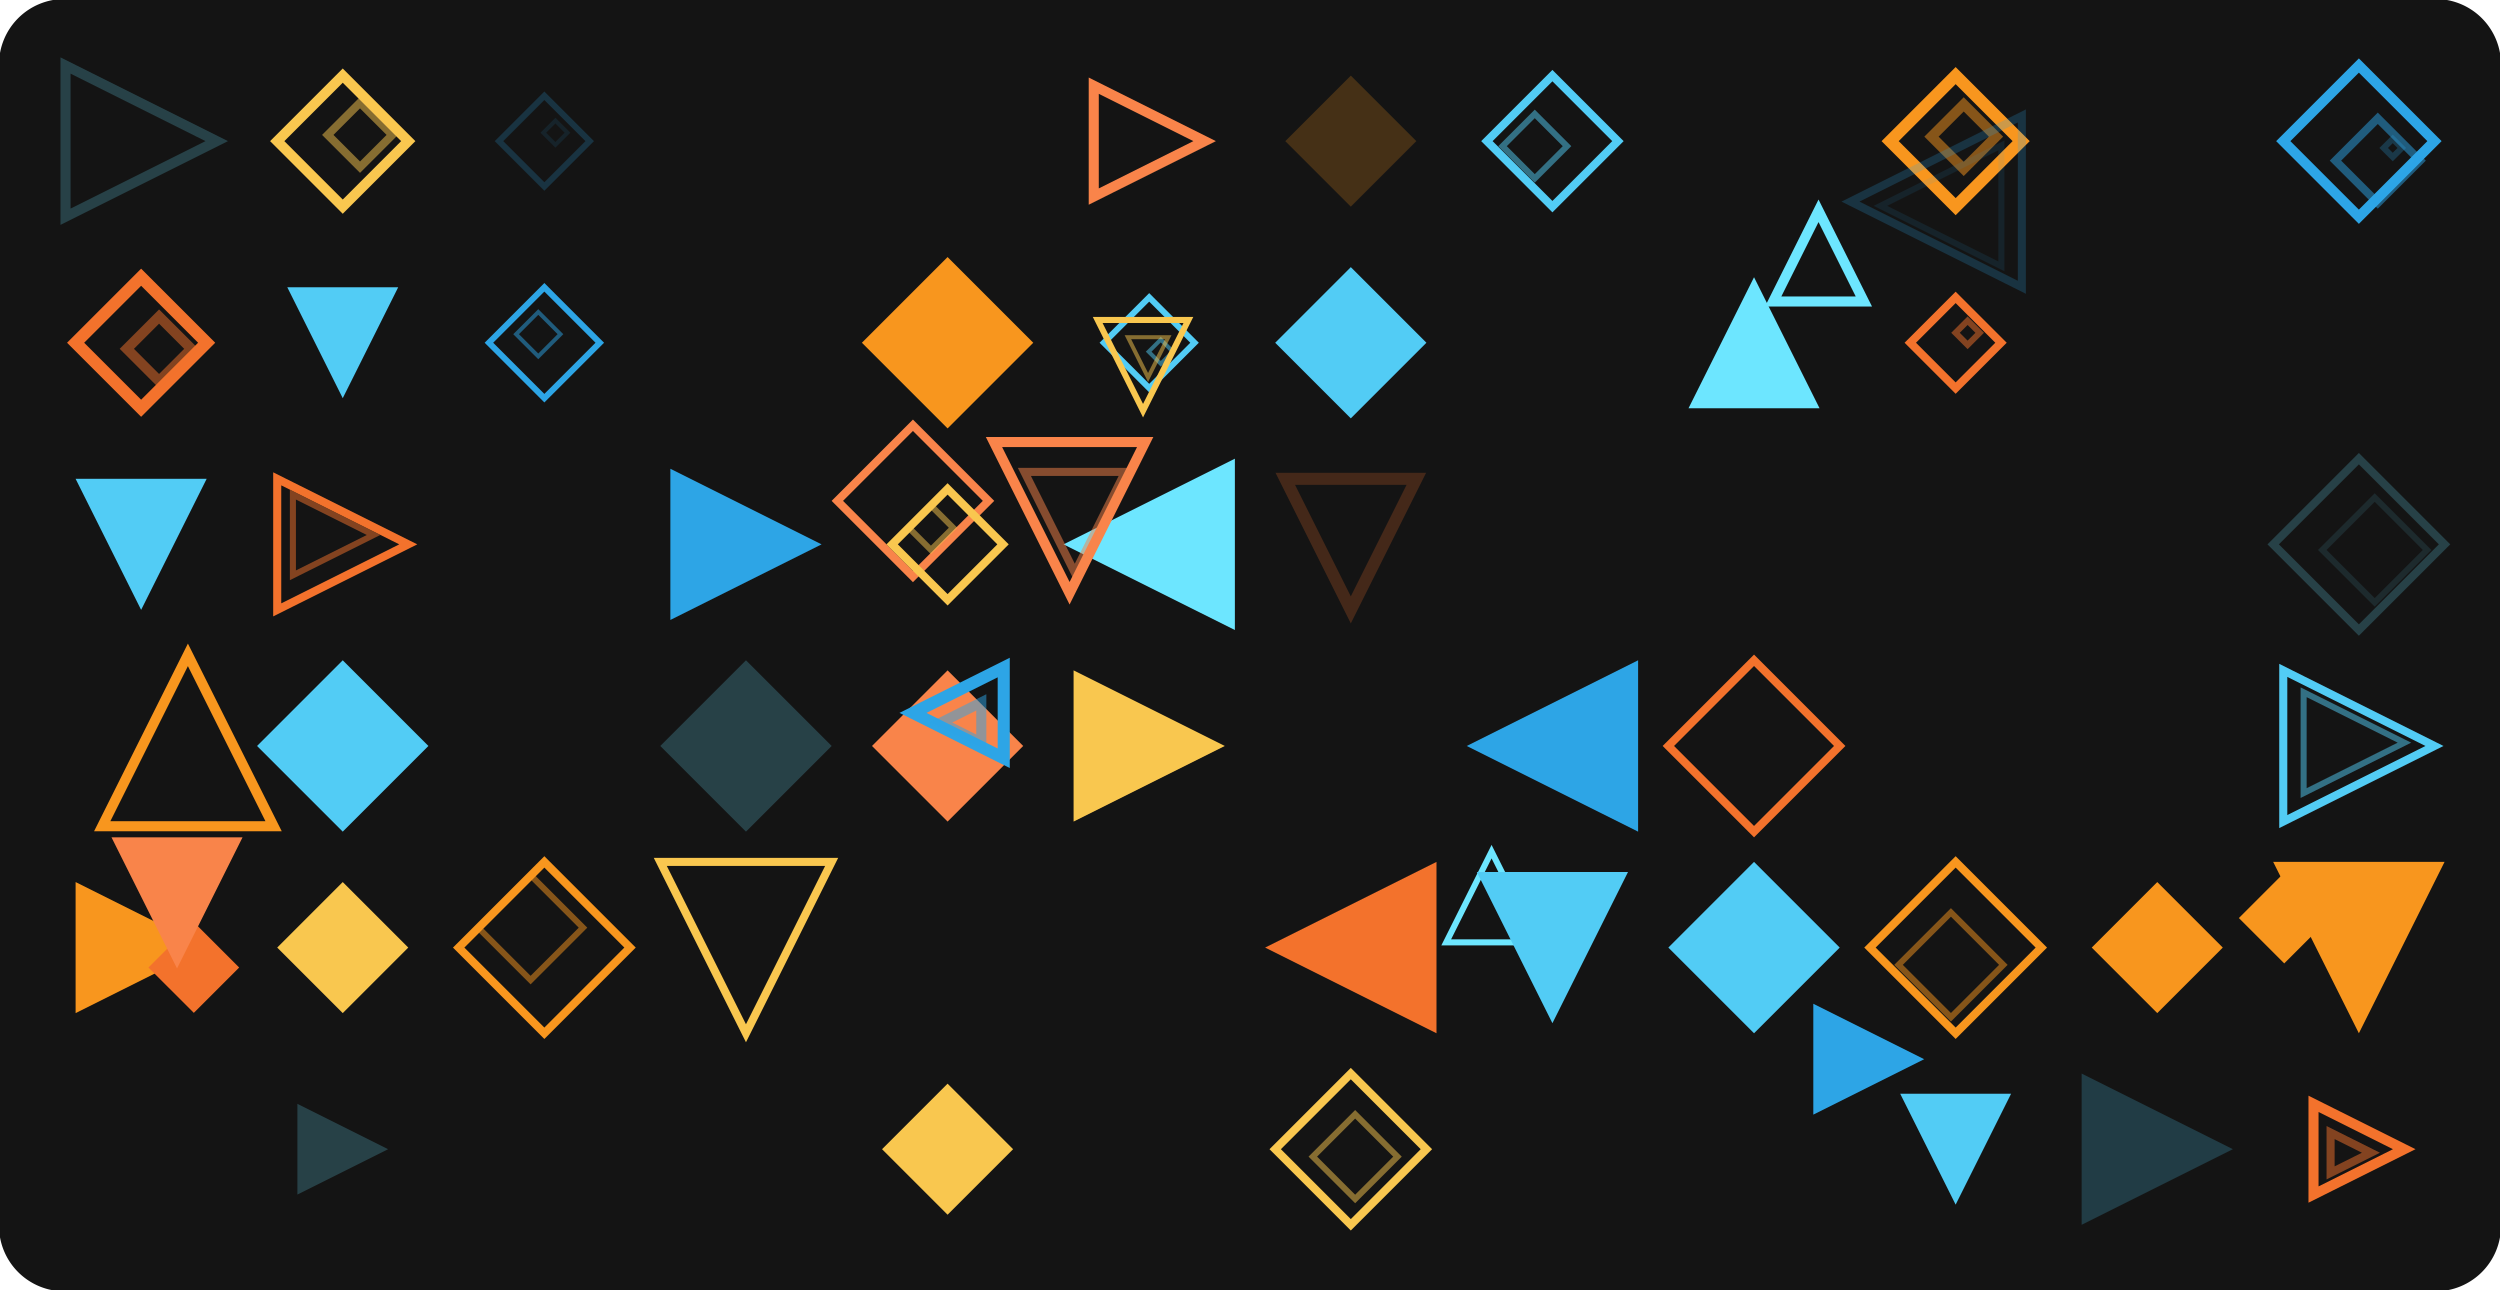 <svg version="1.1" xmlns="http://www.w3.org/2000/svg" xmlns:xlink="http://www.w3.org/1999/xlink" width="1240" height="640" viewBox="0 0 1240 640"><defs/><g><g><path fill="none" stroke="none"/><path fill="rgb(20,20,20)" stroke="rgb(20,20,20)" paint-order="fill stroke markers" d=" M 32 0 L 1208 0 L 1208 0 A 32 32 0 0 1 1240 32 L 1240 608 L 1240 608 A 32 32 0 0 1 1208 640 L 32 640 L 32 640 A 32 32 0 0 1 0 608 L 0 32 L 0 32 A 32 32 0 0 1 32 0 Z" fill-opacity="1" stroke-opacity="1" stroke-linecap="round" stroke-miterlimit="10" stroke-dasharray=""/></g><g><g><path fill="rgb(109,230,255)" stroke="rgb(109,230,255)" paint-order="fill stroke markers" d=" M 32.5 107.5 L 32.5 32.5 L 107.5 70 Z" fill-opacity="0" stroke-opacity="0.216" stroke-linecap="round" stroke-miterlimit="10" stroke-width="5" stroke-dasharray=""/></g><g><path fill="rgb(243,114,44)" stroke="rgb(243,114,44)" paint-order="fill stroke markers" d=" M 102.5 170 L 70 202.5 L 37.5 170 L 70 137.5 L 102.5 170 L 102.5 170 Z" fill-opacity="0" stroke-opacity="1" stroke-linecap="round" stroke-miterlimit="10" stroke-width="6" stroke-dasharray=""/></g><g><path fill="rgb(243,114,44)" stroke="rgb(243,114,44)" paint-order="fill stroke markers" d=" M 94.899 173.012 L 78.899 189.012 L 62.899 173.012 L 78.899 157.012 L 94.899 173.012 L 94.899 173.012 Z" fill-opacity="0" stroke-opacity="0.5" stroke-linecap="round" stroke-miterlimit="10" stroke-width="5" stroke-dasharray=""/></g><g><path fill="rgb(82,204,245)" stroke="rgb(82,204,245)" paint-order="fill stroke markers" d=" M 37.5 237.5 L 102.5 237.5 L 70 302.5 Z" fill-opacity="1" stroke-opacity="0" stroke-linecap="round" stroke-miterlimit="10" stroke-width="0" stroke-dasharray=""/></g><g><path fill="rgb(82,204,245)" stroke="rgb(82,204,245)" paint-order="fill stroke markers" d=" M 75.459 227.776 L 130.459 227.776 L 130.459 282.776 L 75.459 282.776 L 75.459 227.776 Z" fill-opacity="0" stroke-opacity="0" stroke-linecap="round" stroke-miterlimit="10" stroke-width="0" stroke-dasharray=""/></g><g><path fill="rgb(248,150,30)" stroke="rgb(248,150,30)" paint-order="fill stroke markers" d=" M 37.5 502.5 L 37.5 437.5 L 102.5 470 Z" fill-opacity="1" stroke-opacity="0" stroke-linecap="round" stroke-miterlimit="10" stroke-width="0" stroke-dasharray=""/></g><g><path fill="rgb(248,150,30)" stroke="rgb(248,150,30)" paint-order="fill stroke markers" d=" M 47.005 491.86 L 47.005 451.86 L 87.005 471.86 Z" fill-opacity="0" stroke-opacity="0.5" stroke-linecap="round" stroke-miterlimit="10" stroke-width="-1" stroke-dasharray=""/></g><g><path fill="rgb(249,199,79)" stroke="rgb(249,199,79)" paint-order="fill stroke markers" d=" M 20 520 L 75 520 L 75 575 L 20 575 L 20 520 Z" fill-opacity="0" stroke-opacity="0" stroke-linecap="round" stroke-miterlimit="10" stroke-width="0" stroke-dasharray=""/></g><g><path fill="rgb(249,199,79)" stroke="rgb(249,199,79)" paint-order="fill stroke markers" d=" M 30.907 538.231 L 65.907 538.231 L 65.907 573.231 L 30.907 573.231 L 30.907 538.231 Z" fill-opacity="0" stroke-opacity="0" stroke-linecap="round" stroke-miterlimit="10" stroke-width="-1" stroke-dasharray=""/></g><g><path fill="rgb(249,199,79)" stroke="rgb(249,199,79)" paint-order="fill stroke markers" d=" M 202.5 70 L 170 102.5 L 137.5 70 L 170 37.5 L 202.5 70 L 202.5 70 Z" fill-opacity="0" stroke-opacity="1" stroke-linecap="round" stroke-miterlimit="10" stroke-width="5" stroke-dasharray=""/></g><g><path fill="rgb(249,199,79)" stroke="rgb(249,199,79)" paint-order="fill stroke markers" d=" M 194.569 66.92 L 178.569 82.92 L 162.569 66.92 L 178.569 50.92 L 194.569 66.92 L 194.569 66.92 Z" fill-opacity="0" stroke-opacity="0.5" stroke-linecap="round" stroke-miterlimit="10" stroke-width="4" stroke-dasharray=""/></g><g><path fill="rgb(82,204,245)" stroke="rgb(82,204,245)" paint-order="fill stroke markers" d=" M 142.5 142.5 L 197.5 142.5 L 170 197.5 Z" fill-opacity="1" stroke-opacity="0" stroke-linecap="round" stroke-miterlimit="10" stroke-width="0" stroke-dasharray=""/></g><g><path fill="rgb(82,204,245)" stroke="rgb(82,204,245)" paint-order="fill stroke markers" d=" M 150.238 158.818 L 180.238 158.818 L 165.238 188.818 Z" fill-opacity="0" stroke-opacity="0.5" stroke-linecap="round" stroke-miterlimit="10" stroke-width="-1" stroke-dasharray=""/></g><g><path fill="rgb(243,114,44)" stroke="rgb(243,114,44)" paint-order="fill stroke markers" d=" M 137.5 302.5 L 137.5 237.5 L 202.5 270 Z" fill-opacity="0" stroke-opacity="1" stroke-linecap="round" stroke-miterlimit="10" stroke-width="4" stroke-dasharray=""/></g><g><path fill="rgb(243,114,44)" stroke="rgb(243,114,44)" paint-order="fill stroke markers" d=" M 145.278 285.35 L 145.278 245.35 L 185.278 265.35 Z" fill-opacity="0" stroke-opacity="0.5" stroke-linecap="round" stroke-miterlimit="10" stroke-width="3" stroke-dasharray=""/></g><g><path fill="rgb(82,204,245)" stroke="rgb(82,204,245)" paint-order="fill stroke markers" d=" M 212.5 370 L 170 412.5 L 127.5 370 L 170 327.5 L 212.5 370 L 212.5 370 Z" fill-opacity="1" stroke-opacity="0" stroke-linecap="round" stroke-miterlimit="10" stroke-width="0" stroke-dasharray=""/></g><g><path fill="rgb(249,199,79)" stroke="rgb(249,199,79)" paint-order="fill stroke markers" d=" M 202.5 470 L 170 502.5 L 137.5 470 L 170 437.5 L 202.5 470 L 202.5 470 Z" fill-opacity="1" stroke-opacity="0" stroke-linecap="round" stroke-miterlimit="10" stroke-width="0" stroke-dasharray=""/></g><g><path fill="rgb(109,230,255)" stroke="rgb(109,230,255)" paint-order="fill stroke markers" d=" M 147.5 592.5 L 147.5 547.5 L 192.5 570 Z" fill-opacity="0.216" stroke-opacity="0" stroke-linecap="round" stroke-miterlimit="10" stroke-width="0" stroke-dasharray=""/></g><g><path fill="rgb(109,230,255)" stroke="rgb(109,230,255)" paint-order="fill stroke markers" d=" M 164.404 583.254 L 164.404 563.254 L 184.404 573.254 Z" fill-opacity="0" stroke-opacity="0.108" stroke-linecap="round" stroke-miterlimit="10" stroke-width="-1" stroke-dasharray=""/></g><g><path fill="rgb(45,165,230)" stroke="rgb(45,165,230)" paint-order="fill stroke markers" d=" M 292.5 70 L 270 92.5 L 247.5 70 L 270 47.5 L 292.5 70 L 292.5 70 Z" fill-opacity="0" stroke-opacity="0.216" stroke-linecap="round" stroke-miterlimit="10" stroke-width="3" stroke-dasharray=""/></g><g><path fill="rgb(45,165,230)" stroke="rgb(45,165,230)" paint-order="fill stroke markers" d=" M 281.48 65.828 L 275.48 71.828 L 269.48 65.828 L 275.48 59.828 L 281.48 65.828 L 281.48 65.828 Z" fill-opacity="0" stroke-opacity="0.108" stroke-linecap="round" stroke-miterlimit="10" stroke-width="2" stroke-dasharray=""/></g><g><path fill="rgb(45,165,230)" stroke="rgb(45,165,230)" paint-order="fill stroke markers" d=" M 297.5 170 L 270 197.5 L 242.5 170 L 270 142.5 L 297.5 170 L 297.5 170 Z" fill-opacity="0" stroke-opacity="1" stroke-linecap="round" stroke-miterlimit="10" stroke-width="3" stroke-dasharray=""/></g><g><path fill="rgb(45,165,230)" stroke="rgb(45,165,230)" paint-order="fill stroke markers" d=" M 277.984 165.755 L 266.984 176.755 L 255.984 165.755 L 266.984 154.755 L 277.984 165.755 L 277.984 165.755 Z" fill-opacity="0" stroke-opacity="0.5" stroke-linecap="round" stroke-miterlimit="10" stroke-width="2" stroke-dasharray=""/></g><g><path fill="rgb(249,132,74)" stroke="rgb(249,132,74)" paint-order="fill stroke markers" d=" M 490.315 248.43 L 452.815 285.93 L 415.315 248.43 L 452.815 210.93 L 490.315 248.43 L 490.315 248.43 Z" fill-opacity="0" stroke-opacity="1" stroke-linecap="round" stroke-miterlimit="10" stroke-width="4" stroke-dasharray=""/></g><g><path fill="rgb(249,132,74)" stroke="rgb(249,132,74)" paint-order="fill stroke markers" d=" M 220 320 L 295 320 L 295 395 L 220 395 L 220 320 Z" fill-opacity="0" stroke-opacity="0" stroke-linecap="round" stroke-miterlimit="10" stroke-width="5" stroke-dasharray=""/></g><g><path fill="rgb(249,132,74)" stroke="rgb(249,132,74)" paint-order="fill stroke markers" d=" M 231.113 328.882 L 286.113 328.882 L 286.113 383.882 L 231.113 383.882 L 231.113 328.882 Z" fill-opacity="0" stroke-opacity="0" stroke-linecap="round" stroke-miterlimit="10" stroke-width="4" stroke-dasharray=""/></g><g><path fill="rgb(248,150,30)" stroke="rgb(248,150,30)" paint-order="fill stroke markers" d=" M 312.5 470 L 270 512.5 L 227.5 470 L 270 427.5 L 312.5 470 L 312.5 470 Z" fill-opacity="0" stroke-opacity="1" stroke-linecap="round" stroke-miterlimit="10" stroke-width="4" stroke-dasharray=""/></g><g><path fill="rgb(248,150,30)" stroke="rgb(248,150,30)" paint-order="fill stroke markers" d=" M 289.172 460.124 L 263.172 486.124 L 237.172 460.124 L 263.172 434.124 L 289.172 460.124 L 289.172 460.124 Z" fill-opacity="0" stroke-opacity="0.5" stroke-linecap="round" stroke-miterlimit="10" stroke-width="3" stroke-dasharray=""/></g><g><path fill="rgb(248,150,30)" stroke="rgb(248,150,30)" paint-order="fill stroke markers" d=" M 1155.485 455.354 L 1132.985 477.854 L 1110.485 455.354 L 1132.985 432.854 L 1155.485 455.354 L 1155.485 455.354 Z" fill-opacity="1" stroke-opacity="0" stroke-linecap="round" stroke-miterlimit="10" stroke-width="0" stroke-dasharray=""/></g><g><path fill="rgb(82,204,245)" stroke="rgb(82,204,245)" paint-order="fill stroke markers" d=" M 320 20 L 375 20 L 375 75 L 320 75 L 320 20 Z" fill-opacity="0" stroke-opacity="0" stroke-linecap="round" stroke-miterlimit="10" stroke-width="6" stroke-dasharray=""/></g><g><path fill="rgb(243,114,44)" stroke="rgb(243,114,44)" paint-order="fill stroke markers" d=" M 320 120 L 385 120 L 385 185 L 320 185 L 320 120 Z" fill-opacity="0" stroke-opacity="0" stroke-linecap="round" stroke-miterlimit="10" stroke-width="4" stroke-dasharray=""/></g><g><path fill="rgb(45,165,230)" stroke="rgb(45,165,230)" paint-order="fill stroke markers" d=" M 332.5 307.5 L 332.5 232.5 L 407.5 270 Z" fill-opacity="1" stroke-opacity="0" stroke-linecap="round" stroke-miterlimit="10" stroke-width="0" stroke-dasharray=""/></g><g><path fill="rgb(45,165,230)" stroke="rgb(45,165,230)" paint-order="fill stroke markers" d=" M 346.759 297.583 L 346.759 247.583 L 396.759 272.583 Z" fill-opacity="0" stroke-opacity="0.5" stroke-linecap="round" stroke-miterlimit="10" stroke-width="-1" stroke-dasharray=""/></g><g><path fill="rgb(45,165,230)" stroke="rgb(45,165,230)" paint-order="fill stroke markers" d=" M 355.052 281.583 L 355.052 256.583 L 380.052 269.083 Z" fill-opacity="0" stroke-opacity="0.25" stroke-linecap="round" stroke-miterlimit="10" stroke-width="-2" stroke-dasharray=""/></g><g><path fill="rgb(109,230,255)" stroke="rgb(109,230,255)" paint-order="fill stroke markers" d=" M 412.5 370 L 370 412.5 L 327.5 370 L 370 327.5 L 412.5 370 L 412.5 370 Z" fill-opacity="0.216" stroke-opacity="0" stroke-linecap="round" stroke-miterlimit="10" stroke-width="0" stroke-dasharray=""/></g><g><path fill="rgb(249,199,79)" stroke="rgb(249,199,79)" paint-order="fill stroke markers" d=" M 327.5 427.5 L 412.5 427.5 L 370 512.5 Z" fill-opacity="0" stroke-opacity="1" stroke-linecap="round" stroke-miterlimit="10" stroke-width="4" stroke-dasharray=""/></g><g><path fill="rgb(82,204,245)" stroke="rgb(82,204,245)" paint-order="fill stroke markers" d=" M 320 520 L 375 520 L 375 575 L 320 575 L 320 520 Z" fill-opacity="0" stroke-opacity="0" stroke-linecap="round" stroke-miterlimit="10" stroke-width="0" stroke-dasharray=""/></g><g><path fill="rgb(109,230,255)" stroke="rgb(109,230,255)" paint-order="fill stroke markers" d=" M 762.321 467.413 L 717.321 467.413 L 739.821 422.413 Z" fill-opacity="0" stroke-opacity="1" stroke-linecap="round" stroke-miterlimit="10" stroke-width="3" stroke-dasharray=""/></g><g><path fill="rgb(248,150,30)" stroke="rgb(248,150,30)" paint-order="fill stroke markers" d=" M 512.5 170 L 470 212.5 L 427.5 170 L 470 127.5 L 512.5 170 L 512.5 170 Z" fill-opacity="1" stroke-opacity="0" stroke-linecap="round" stroke-miterlimit="10" stroke-width="0" stroke-dasharray=""/></g><g><path fill="rgb(249,199,79)" stroke="rgb(249,199,79)" paint-order="fill stroke markers" d=" M 497.5 270 L 470 297.5 L 442.5 270 L 470 242.5 L 497.5 270 L 497.5 270 Z" fill-opacity="0" stroke-opacity="1" stroke-linecap="round" stroke-miterlimit="10" stroke-width="4" stroke-dasharray=""/></g><g><path fill="rgb(249,199,79)" stroke="rgb(249,199,79)" paint-order="fill stroke markers" d=" M 472.735 261.763 L 461.735 272.763 L 450.735 261.763 L 461.735 250.763 L 472.735 261.763 L 472.735 261.763 Z" fill-opacity="0" stroke-opacity="0.5" stroke-linecap="round" stroke-miterlimit="10" stroke-width="3" stroke-dasharray=""/></g><g><path fill="rgb(249,132,74)" stroke="rgb(249,132,74)" paint-order="fill stroke markers" d=" M 507.5 370 L 470 407.5 L 432.5 370 L 470 332.5 L 507.5 370 L 507.5 370 Z" fill-opacity="1" stroke-opacity="0" stroke-linecap="round" stroke-miterlimit="10" stroke-width="0" stroke-dasharray=""/></g><g><path fill="rgb(243,114,44)" stroke="rgb(243,114,44)" paint-order="fill stroke markers" d=" M 118.627 479.885 L 96.127 502.385 L 73.627 479.885 L 96.127 457.385 L 118.627 479.885 L 118.627 479.885 Z" fill-opacity="1" stroke-opacity="0" stroke-linecap="round" stroke-miterlimit="10" stroke-width="0" stroke-dasharray=""/></g><g><path fill="rgb(249,199,79)" stroke="rgb(249,199,79)" paint-order="fill stroke markers" d=" M 502.5 570 L 470 602.5 L 437.5 570 L 470 537.5 L 502.5 570 L 502.5 570 Z" fill-opacity="1" stroke-opacity="0" stroke-linecap="round" stroke-miterlimit="10" stroke-width="0" stroke-dasharray=""/></g><g><path fill="rgb(249,199,79)" stroke="rgb(249,199,79)" paint-order="fill stroke markers" d=" M 488.642 567.585 L 472.642 583.585 L 456.642 567.585 L 472.642 551.585 L 488.642 567.585 L 488.642 567.585 Z" fill-opacity="0" stroke-opacity="0.5" stroke-linecap="round" stroke-miterlimit="10" stroke-width="-1" stroke-dasharray=""/></g><g><path fill="rgb(249,132,74)" stroke="rgb(249,132,74)" paint-order="fill stroke markers" d=" M 542.5 97.5 L 542.5 42.5 L 597.5 70 Z" fill-opacity="0" stroke-opacity="1" stroke-linecap="round" stroke-miterlimit="10" stroke-width="5" stroke-dasharray=""/></g><g><path fill="rgb(82,204,245)" stroke="rgb(82,204,245)" paint-order="fill stroke markers" d=" M 592.5 170 L 570 192.5 L 547.5 170 L 570 147.5 L 592.5 170 L 592.5 170 Z" fill-opacity="0" stroke-opacity="1" stroke-linecap="round" stroke-miterlimit="10" stroke-width="3" stroke-dasharray=""/></g><g><path fill="rgb(82,204,245)" stroke="rgb(82,204,245)" paint-order="fill stroke markers" d=" M 581.742 174.43 L 575.742 180.43 L 569.742 174.43 L 575.742 168.43 L 581.742 174.43 L 581.742 174.43 Z" fill-opacity="0" stroke-opacity="0.5" stroke-linecap="round" stroke-miterlimit="10" stroke-width="2" stroke-dasharray=""/></g><g><path fill="rgb(109,230,255)" stroke="rgb(109,230,255)" paint-order="fill stroke markers" d=" M 612.5 227.5 L 612.5 312.5 L 527.5 270 Z" fill-opacity="1" stroke-opacity="0" stroke-linecap="round" stroke-miterlimit="10" stroke-width="0" stroke-dasharray=""/></g><g><path fill="rgb(109,230,255)" stroke="rgb(109,230,255)" paint-order="fill stroke markers" d=" M 597.678 235.813 L 597.678 295.813 L 537.678 265.813 Z" fill-opacity="0" stroke-opacity="0.5" stroke-linecap="round" stroke-miterlimit="10" stroke-width="-1" stroke-dasharray=""/></g><g><path fill="rgb(249,199,79)" stroke="rgb(249,199,79)" paint-order="fill stroke markers" d=" M 532.5 407.5 L 532.5 332.5 L 607.5 370 Z" fill-opacity="1" stroke-opacity="0" stroke-linecap="round" stroke-miterlimit="10" stroke-width="0" stroke-dasharray=""/></g><g><path fill="rgb(249,199,79)" stroke="rgb(249,199,79)" paint-order="fill stroke markers" d=" M 547.852 397.91 L 547.852 347.91 L 597.852 372.91 Z" fill-opacity="0" stroke-opacity="0.5" stroke-linecap="round" stroke-miterlimit="10" stroke-width="-1" stroke-dasharray=""/></g><g><path fill="rgb(249,199,79)" stroke="rgb(249,199,79)" paint-order="fill stroke markers" d=" M 555.77 389.307 L 555.77 364.307 L 580.77 376.807 Z" fill-opacity="0" stroke-opacity="0.25" stroke-linecap="round" stroke-miterlimit="10" stroke-width="-2" stroke-dasharray=""/></g><g><path fill="rgb(45,165,230)" stroke="rgb(45,165,230)" paint-order="fill stroke markers" d=" M 899.399 552.864 L 899.399 497.864 L 954.399 525.364 Z" fill-opacity="1" stroke-opacity="0" stroke-linecap="round" stroke-miterlimit="10" stroke-width="0" stroke-dasharray=""/></g><g><path fill="rgb(109,230,255)" stroke="rgb(109,230,255)" paint-order="fill stroke markers" d=" M 520 520 L 565 520 L 565 565 L 520 565 L 520 520 Z" fill-opacity="0" stroke-opacity="0" stroke-linecap="round" stroke-miterlimit="10" stroke-width="0" stroke-dasharray=""/></g><g><path fill="rgb(248,150,30)" stroke="rgb(248,150,30)" paint-order="fill stroke markers" d=" M 702.5 70 L 670 102.5 L 637.5 70 L 670 37.5 L 702.5 70 L 702.5 70 Z" fill-opacity="0.216" stroke-opacity="0" stroke-linecap="round" stroke-miterlimit="10" stroke-width="0" stroke-dasharray=""/></g><g><path fill="rgb(82,204,245)" stroke="rgb(82,204,245)" paint-order="fill stroke markers" d=" M 707.5 170 L 670 207.5 L 632.5 170 L 670 132.5 L 707.5 170 L 707.5 170 Z" fill-opacity="1" stroke-opacity="0" stroke-linecap="round" stroke-miterlimit="10" stroke-width="0" stroke-dasharray=""/></g><g><path fill="rgb(243,114,44)" stroke="rgb(243,114,44)" paint-order="fill stroke markers" d=" M 637.5 237.5 L 702.5 237.5 L 670 302.5 Z" fill-opacity="0" stroke-opacity="0.216" stroke-linecap="round" stroke-miterlimit="10" stroke-width="6" stroke-dasharray=""/></g><g><path fill="rgb(45,165,230)" stroke="rgb(45,165,230)" paint-order="fill stroke markers" d=" M 497.846 331.096 L 497.846 376.096 L 452.846 353.596 Z" fill-opacity="0" stroke-opacity="1" stroke-linecap="round" stroke-miterlimit="10" stroke-width="6" stroke-dasharray=""/></g><g><path fill="rgb(45,165,230)" stroke="rgb(45,165,230)" paint-order="fill stroke markers" d=" M 486.727 348.367 L 486.727 368.367 L 466.727 358.367 Z" fill-opacity="0" stroke-opacity="0.5" stroke-linecap="round" stroke-miterlimit="10" stroke-width="5" stroke-dasharray=""/></g><g><path fill="rgb(243,114,44)" stroke="rgb(243,114,44)" paint-order="fill stroke markers" d=" M 712.5 427.5 L 712.5 512.5 L 627.5 470 Z" fill-opacity="1" stroke-opacity="0" stroke-linecap="round" stroke-miterlimit="10" stroke-width="0" stroke-dasharray=""/></g><g><path fill="rgb(249,199,79)" stroke="rgb(249,199,79)" paint-order="fill stroke markers" d=" M 707.5 570 L 670 607.5 L 632.5 570 L 670 532.5 L 707.5 570 L 707.5 570 Z" fill-opacity="0" stroke-opacity="1" stroke-linecap="round" stroke-miterlimit="10" stroke-width="4" stroke-dasharray=""/></g><g><path fill="rgb(249,199,79)" stroke="rgb(249,199,79)" paint-order="fill stroke markers" d=" M 693.157 573.693 L 672.157 594.693 L 651.157 573.693 L 672.157 552.693 L 693.157 573.693 L 693.157 573.693 Z" fill-opacity="0" stroke-opacity="0.5" stroke-linecap="round" stroke-miterlimit="10" stroke-width="3" stroke-dasharray=""/></g><g><path fill="rgb(82,204,245)" stroke="rgb(82,204,245)" paint-order="fill stroke markers" d=" M 802.5 70 L 770 102.5 L 737.5 70 L 770 37.5 L 802.5 70 L 802.5 70 Z" fill-opacity="0" stroke-opacity="1" stroke-linecap="round" stroke-miterlimit="10" stroke-width="4" stroke-dasharray=""/></g><g><path fill="rgb(82,204,245)" stroke="rgb(82,204,245)" paint-order="fill stroke markers" d=" M 777.243 72.497 L 761.243 88.497 L 745.243 72.497 L 761.243 56.497 L 777.243 72.497 L 777.243 72.497 Z" fill-opacity="0" stroke-opacity="0.5" stroke-linecap="round" stroke-miterlimit="10" stroke-width="3" stroke-dasharray=""/></g><g><path fill="rgb(109,230,255)" stroke="rgb(109,230,255)" paint-order="fill stroke markers" d=" M 924.49 149.557 L 879.49 149.557 L 901.99 104.557 Z" fill-opacity="0" stroke-opacity="1" stroke-linecap="round" stroke-miterlimit="10" stroke-width="5" stroke-dasharray=""/></g><g><path fill="rgb(82,204,245)" stroke="rgb(82,204,245)" paint-order="fill stroke markers" d=" M 720 220 L 795 220 L 795 295 L 720 295 L 720 220 Z" fill-opacity="0" stroke-opacity="0" stroke-linecap="round" stroke-miterlimit="10" stroke-width="0" stroke-dasharray=""/></g><g><path fill="rgb(82,204,245)" stroke="rgb(82,204,245)" paint-order="fill stroke markers" d=" M 726.457 234.413 L 781.457 234.413 L 781.457 289.413 L 726.457 289.413 L 726.457 234.413 Z" fill-opacity="0" stroke-opacity="0" stroke-linecap="round" stroke-miterlimit="10" stroke-width="-1" stroke-dasharray=""/></g><g><path fill="rgb(82,204,245)" stroke="rgb(82,204,245)" paint-order="fill stroke markers" d=" M 740.675 247.031 L 775.675 247.031 L 775.675 282.031 L 740.675 282.031 L 740.675 247.031 Z" fill-opacity="0" stroke-opacity="0" stroke-linecap="round" stroke-miterlimit="10" stroke-width="-2" stroke-dasharray=""/></g><g><path fill="rgb(45,165,230)" stroke="rgb(45,165,230)" paint-order="fill stroke markers" d=" M 812.5 327.5 L 812.5 412.5 L 727.5 370 Z" fill-opacity="1" stroke-opacity="0" stroke-linecap="round" stroke-miterlimit="10" stroke-width="0" stroke-dasharray=""/></g><g><path fill="rgb(82,204,245)" stroke="rgb(82,204,245)" paint-order="fill stroke markers" d=" M 732.5 432.5 L 807.5 432.5 L 770 507.5 Z" fill-opacity="1" stroke-opacity="0" stroke-linecap="round" stroke-miterlimit="10" stroke-width="0" stroke-dasharray=""/></g><g><path fill="rgb(82,204,245)" stroke="rgb(82,204,245)" paint-order="fill stroke markers" d=" M 741.374 441.702 L 791.374 441.702 L 766.374 491.702 Z" fill-opacity="0" stroke-opacity="0.5" stroke-linecap="round" stroke-miterlimit="10" stroke-width="-1" stroke-dasharray=""/></g><g><path fill="rgb(82,204,245)" stroke="rgb(82,204,245)" paint-order="fill stroke markers" d=" M 751.999 458.228 L 776.999 458.228 L 764.499 483.228 Z" fill-opacity="0" stroke-opacity="0.25" stroke-linecap="round" stroke-miterlimit="10" stroke-width="-2" stroke-dasharray=""/></g><g><path fill="rgb(249,132,74)" stroke="rgb(249,132,74)" paint-order="fill stroke markers" d=" M 493.012 219.252 L 568.012 219.252 L 530.512 294.252 Z" fill-opacity="0" stroke-opacity="1" stroke-linecap="round" stroke-miterlimit="10" stroke-width="5" stroke-dasharray=""/></g><g><path fill="rgb(249,132,74)" stroke="rgb(249,132,74)" paint-order="fill stroke markers" d=" M 508.09 234.059 L 558.09 234.059 L 533.09 284.059 Z" fill-opacity="0" stroke-opacity="0.5" stroke-linecap="round" stroke-miterlimit="10" stroke-width="4" stroke-dasharray=""/></g><g><path fill="rgb(249,132,74)" stroke="rgb(249,132,74)" paint-order="fill stroke markers" d=" M 820 20 L 885 20 L 885 85 L 820 85 L 820 20 Z" fill-opacity="0" stroke-opacity="0" stroke-linecap="round" stroke-miterlimit="10" stroke-width="0" stroke-dasharray=""/></g><g><path fill="rgb(249,132,74)" stroke="rgb(249,132,74)" paint-order="fill stroke markers" d=" M 833.926 30.335 L 878.926 30.335 L 878.926 75.335 L 833.926 75.335 L 833.926 30.335 Z" fill-opacity="0" stroke-opacity="0" stroke-linecap="round" stroke-miterlimit="10" stroke-width="-1" stroke-dasharray=""/></g><g><path fill="rgb(109,230,255)" stroke="rgb(109,230,255)" paint-order="fill stroke markers" d=" M 902.5 202.5 L 837.5 202.5 L 870 137.5 Z" fill-opacity="1" stroke-opacity="0" stroke-linecap="round" stroke-miterlimit="10" stroke-width="0" stroke-dasharray=""/></g><g><path fill="rgb(109,230,255)" stroke="rgb(109,230,255)" paint-order="fill stroke markers" d=" M 894.732 186.495 L 854.732 186.495 L 874.732 146.495 Z" fill-opacity="0" stroke-opacity="0.5" stroke-linecap="round" stroke-miterlimit="10" stroke-width="-1" stroke-dasharray=""/></g><g><path fill="rgb(249,132,74)" stroke="rgb(249,132,74)" paint-order="fill stroke markers" d=" M 55.298 415.325 L 120.298 415.325 L 87.798 480.325 Z" fill-opacity="1" stroke-opacity="0" stroke-linecap="round" stroke-miterlimit="10" stroke-width="0" stroke-dasharray=""/></g><g><path fill="rgb(249,132,74)" stroke="rgb(249,132,74)" paint-order="fill stroke markers" d=" M 68.859 431.537 L 108.859 431.537 L 88.859 471.537 Z" fill-opacity="0" stroke-opacity="0.5" stroke-linecap="round" stroke-miterlimit="10" stroke-width="-1" stroke-dasharray=""/></g><g><path fill="rgb(243,114,44)" stroke="rgb(243,114,44)" paint-order="fill stroke markers" d=" M 912.5 370 L 870 412.5 L 827.5 370 L 870 327.5 L 912.5 370 L 912.5 370 Z" fill-opacity="0" stroke-opacity="1" stroke-linecap="round" stroke-miterlimit="10" stroke-width="4" stroke-dasharray=""/></g><g><path fill="rgb(82,204,245)" stroke="rgb(82,204,245)" paint-order="fill stroke markers" d=" M 912.5 470 L 870 512.5 L 827.5 470 L 870 427.5 L 912.5 470 L 912.5 470 Z" fill-opacity="1" stroke-opacity="0" stroke-linecap="round" stroke-miterlimit="10" stroke-width="0" stroke-dasharray=""/></g><g><path fill="rgb(82,204,245)" stroke="rgb(82,204,245)" paint-order="fill stroke markers" d=" M 886.088 474.724 L 860.088 500.724 L 834.088 474.724 L 860.088 448.724 L 886.088 474.724 L 886.088 474.724 Z" fill-opacity="0" stroke-opacity="0.5" stroke-linecap="round" stroke-miterlimit="10" stroke-width="-1" stroke-dasharray=""/></g><g><path fill="rgb(45,165,230)" stroke="rgb(45,165,230)" paint-order="fill stroke markers" d=" M 820 520 L 875 520 L 875 575 L 820 575 L 820 520 Z" fill-opacity="0" stroke-opacity="0" stroke-linecap="round" stroke-miterlimit="10" stroke-width="0" stroke-dasharray=""/></g><g><path fill="rgb(45,165,230)" stroke="rgb(45,165,230)" paint-order="fill stroke markers" d=" M 833.878 525.742 L 868.878 525.742 L 868.878 560.742 L 833.878 560.742 L 833.878 525.742 Z" fill-opacity="0" stroke-opacity="0" stroke-linecap="round" stroke-miterlimit="10" stroke-width="-1" stroke-dasharray=""/></g><g><path fill="rgb(248,150,30)" stroke="rgb(248,150,30)" paint-order="fill stroke markers" d=" M 1002.5 70 L 970 102.5 L 937.5 70 L 970 37.5 L 1002.5 70 L 1002.5 70 Z" fill-opacity="0" stroke-opacity="1" stroke-linecap="round" stroke-miterlimit="10" stroke-width="6" stroke-dasharray=""/></g><g><path fill="rgb(248,150,30)" stroke="rgb(248,150,30)" paint-order="fill stroke markers" d=" M 990.006 67.778 L 974.006 83.778 L 958.006 67.778 L 974.006 51.778 L 990.006 67.778 L 990.006 67.778 Z" fill-opacity="0" stroke-opacity="0.5" stroke-linecap="round" stroke-miterlimit="10" stroke-width="5" stroke-dasharray=""/></g><g><path fill="rgb(243,114,44)" stroke="rgb(243,114,44)" paint-order="fill stroke markers" d=" M 992.5 170 L 970 192.5 L 947.5 170 L 970 147.5 L 992.5 170 L 992.5 170 Z" fill-opacity="0" stroke-opacity="1" stroke-linecap="round" stroke-miterlimit="10" stroke-width="4" stroke-dasharray=""/></g><g><path fill="rgb(243,114,44)" stroke="rgb(243,114,44)" paint-order="fill stroke markers" d=" M 981.923 165.069 L 975.923 171.069 L 969.923 165.069 L 975.923 159.069 L 981.923 165.069 L 981.923 165.069 Z" fill-opacity="0" stroke-opacity="0.5" stroke-linecap="round" stroke-miterlimit="10" stroke-width="3" stroke-dasharray=""/></g><g><path fill="rgb(248,150,30)" stroke="rgb(248,150,30)" paint-order="fill stroke markers" d=" M 920 220 L 985 220 L 985 285 L 920 285 L 920 220 Z" fill-opacity="0" stroke-opacity="0" stroke-linecap="round" stroke-miterlimit="10" stroke-width="5" stroke-dasharray=""/></g><g><path fill="rgb(249,199,79)" stroke="rgb(249,199,79)" paint-order="fill stroke markers" d=" M 920 320 L 995 320 L 995 395 L 920 395 L 920 320 Z" fill-opacity="0" stroke-opacity="0" stroke-linecap="round" stroke-miterlimit="10" stroke-width="4" stroke-dasharray=""/></g><g><path fill="rgb(248,150,30)" stroke="rgb(248,150,30)" paint-order="fill stroke markers" d=" M 1012.5 470 L 970 512.5 L 927.5 470 L 970 427.5 L 1012.5 470 L 1012.5 470 Z" fill-opacity="0" stroke-opacity="1" stroke-linecap="round" stroke-miterlimit="10" stroke-width="4" stroke-dasharray=""/></g><g><path fill="rgb(248,150,30)" stroke="rgb(248,150,30)" paint-order="fill stroke markers" d=" M 993.661 478.566 L 967.661 504.566 L 941.661 478.566 L 967.661 452.566 L 993.661 478.566 L 993.661 478.566 Z" fill-opacity="0" stroke-opacity="0.5" stroke-linecap="round" stroke-miterlimit="10" stroke-width="3" stroke-dasharray=""/></g><g><path fill="rgb(82,204,245)" stroke="rgb(82,204,245)" paint-order="fill stroke markers" d=" M 942.5 542.5 L 997.5 542.5 L 970 597.5 Z" fill-opacity="1" stroke-opacity="0" stroke-linecap="round" stroke-miterlimit="10" stroke-width="0" stroke-dasharray=""/></g><g><path fill="rgb(82,204,245)" stroke="rgb(82,204,245)" paint-order="fill stroke markers" d=" M 953.093 558.63 L 983.093 558.63 L 968.093 588.63 Z" fill-opacity="0" stroke-opacity="0.5" stroke-linecap="round" stroke-miterlimit="10" stroke-width="-1" stroke-dasharray=""/></g><g><path fill="rgb(82,204,245)" stroke="rgb(82,204,245)" paint-order="fill stroke markers" d=" M 1020 20 L 1105 20 L 1105 105 L 1020 105 L 1020 20 Z" fill-opacity="0" stroke-opacity="0" stroke-linecap="round" stroke-miterlimit="10" stroke-width="3" stroke-dasharray=""/></g><g><path fill="rgb(82,204,245)" stroke="rgb(82,204,245)" paint-order="fill stroke markers" d=" M 1037.132 28.6 L 1102.132 28.6 L 1102.132 93.6 L 1037.132 93.6 L 1037.132 28.6 Z" fill-opacity="0" stroke-opacity="0" stroke-linecap="round" stroke-miterlimit="10" stroke-width="2" stroke-dasharray=""/></g><g><path fill="rgb(82,204,245)" stroke="rgb(82,204,245)" paint-order="fill stroke markers" d=" M 1052.492 37.824 L 1097.492 37.824 L 1097.492 82.824 L 1052.492 82.824 L 1052.492 37.824 Z" fill-opacity="0" stroke-opacity="0" stroke-linecap="round" stroke-miterlimit="10" stroke-width="2" stroke-dasharray=""/></g><g><path fill="rgb(249,199,79)" stroke="rgb(249,199,79)" paint-order="fill stroke markers" d=" M 544.449 158.698 L 589.449 158.698 L 566.949 203.698 Z" fill-opacity="0" stroke-opacity="1" stroke-linecap="round" stroke-miterlimit="10" stroke-width="3" stroke-dasharray=""/></g><g><path fill="rgb(249,199,79)" stroke="rgb(249,199,79)" paint-order="fill stroke markers" d=" M 559.438 167.252 L 579.438 167.252 L 569.438 187.252 Z" fill-opacity="0" stroke-opacity="0.5" stroke-linecap="round" stroke-miterlimit="10" stroke-width="2" stroke-dasharray=""/></g><g><path fill="rgb(248,150,30)" stroke="rgb(248,150,30)" paint-order="fill stroke markers" d=" M 135.701 409.801 L 50.701 409.801 L 93.201 324.801 Z" fill-opacity="0" stroke-opacity="1" stroke-linecap="round" stroke-miterlimit="10" stroke-width="5" stroke-dasharray=""/></g><g><path fill="rgb(249,132,74)" stroke="rgb(249,132,74)" paint-order="fill stroke markers" d=" M 1020 320 L 1075 320 L 1075 375 L 1020 375 L 1020 320 Z" fill-opacity="0" stroke-opacity="0" stroke-linecap="round" stroke-miterlimit="10" stroke-width="0" stroke-dasharray=""/></g><g><path fill="rgb(248,150,30)" stroke="rgb(248,150,30)" paint-order="fill stroke markers" d=" M 1102.5 470 L 1070 502.5 L 1037.5 470 L 1070 437.5 L 1102.5 470 L 1102.5 470 Z" fill-opacity="1" stroke-opacity="0" stroke-linecap="round" stroke-miterlimit="10" stroke-width="0" stroke-dasharray=""/></g><g><path fill="rgb(82,204,245)" stroke="rgb(82,204,245)" paint-order="fill stroke markers" d=" M 1032.5 607.5 L 1032.5 532.5 L 1107.5 570 Z" fill-opacity="0.216" stroke-opacity="0" stroke-linecap="round" stroke-miterlimit="10" stroke-width="0" stroke-dasharray=""/></g><g><path fill="rgb(82,204,245)" stroke="rgb(82,204,245)" paint-order="fill stroke markers" d=" M 1041.231 591.329 L 1041.231 541.329 L 1091.231 566.329 Z" fill-opacity="0" stroke-opacity="0.108" stroke-linecap="round" stroke-miterlimit="10" stroke-width="-1" stroke-dasharray=""/></g><g><path fill="rgb(45,165,230)" stroke="rgb(45,165,230)" paint-order="fill stroke markers" d=" M 1207.5 70 L 1170 107.5 L 1132.5 70 L 1170 32.5 L 1207.5 70 L 1207.5 70 Z" fill-opacity="0" stroke-opacity="1" stroke-linecap="round" stroke-miterlimit="10" stroke-width="5" stroke-dasharray=""/></g><g><path fill="rgb(45,165,230)" stroke="rgb(45,165,230)" paint-order="fill stroke markers" d=" M 1200.38 79.675 L 1179.38 100.675 L 1158.38 79.675 L 1179.38 58.675 L 1200.38 79.675 L 1200.38 79.675 Z" fill-opacity="0" stroke-opacity="0.5" stroke-linecap="round" stroke-miterlimit="10" stroke-width="4" stroke-dasharray=""/></g><g><path fill="rgb(45,165,230)" stroke="rgb(45,165,230)" paint-order="fill stroke markers" d=" M 1191.3 73.394 L 1186.8 77.894 L 1182.3 73.394 L 1186.8 68.894 L 1191.3 73.394 L 1191.3 73.394 Z" fill-opacity="0" stroke-opacity="0.25" stroke-linecap="round" stroke-miterlimit="10" stroke-width="3" stroke-dasharray=""/></g><g><path fill="rgb(45,165,230)" stroke="rgb(45,165,230)" paint-order="fill stroke markers" d=" M 1002.837 57.497 L 1002.837 142.497 L 917.837 99.997 Z" fill-opacity="0" stroke-opacity="0.216" stroke-linecap="round" stroke-miterlimit="10" stroke-width="4" stroke-dasharray=""/></g><g><path fill="rgb(45,165,230)" stroke="rgb(45,165,230)" paint-order="fill stroke markers" d=" M 992.689 72.108 L 992.689 132.108 L 932.689 102.108 Z" fill-opacity="0" stroke-opacity="0.108" stroke-linecap="round" stroke-miterlimit="10" stroke-width="3" stroke-dasharray=""/></g><g><path fill="rgb(109,230,255)" stroke="rgb(109,230,255)" paint-order="fill stroke markers" d=" M 1212.5 270 L 1170 312.5 L 1127.5 270 L 1170 227.5 L 1212.5 270 L 1212.5 270 Z" fill-opacity="0" stroke-opacity="0.216" stroke-linecap="round" stroke-miterlimit="10" stroke-width="4" stroke-dasharray=""/></g><g><path fill="rgb(109,230,255)" stroke="rgb(109,230,255)" paint-order="fill stroke markers" d=" M 1203.85 272.784 L 1177.85 298.784 L 1151.85 272.784 L 1177.85 246.784 L 1203.85 272.784 L 1203.85 272.784 Z" fill-opacity="0" stroke-opacity="0.108" stroke-linecap="round" stroke-miterlimit="10" stroke-width="3" stroke-dasharray=""/></g><g><path fill="rgb(82,204,245)" stroke="rgb(82,204,245)" paint-order="fill stroke markers" d=" M 1132.5 407.5 L 1132.5 332.5 L 1207.5 370 Z" fill-opacity="0" stroke-opacity="1" stroke-linecap="round" stroke-miterlimit="10" stroke-width="4" stroke-dasharray=""/></g><g><path fill="rgb(82,204,245)" stroke="rgb(82,204,245)" paint-order="fill stroke markers" d=" M 1142.599 393.364 L 1142.599 343.364 L 1192.599 368.364 Z" fill-opacity="0" stroke-opacity="0.5" stroke-linecap="round" stroke-miterlimit="10" stroke-width="3" stroke-dasharray=""/></g><g><path fill="rgb(248,150,30)" stroke="rgb(248,150,30)" paint-order="fill stroke markers" d=" M 1127.5 427.5 L 1212.5 427.5 L 1170 512.5 Z" fill-opacity="1" stroke-opacity="0" stroke-linecap="round" stroke-miterlimit="10" stroke-width="0" stroke-dasharray=""/></g><g><path fill="rgb(243,114,44)" stroke="rgb(243,114,44)" paint-order="fill stroke markers" d=" M 1147.5 592.5 L 1147.5 547.5 L 1192.5 570 Z" fill-opacity="0" stroke-opacity="1" stroke-linecap="round" stroke-miterlimit="10" stroke-width="5" stroke-dasharray=""/></g><g><path fill="rgb(243,114,44)" stroke="rgb(243,114,44)" paint-order="fill stroke markers" d=" M 1155.973 581.748 L 1155.973 561.748 L 1175.973 571.748 Z" fill-opacity="0" stroke-opacity="0.5" stroke-linecap="round" stroke-miterlimit="10" stroke-width="4" stroke-dasharray=""/></g></g></g></svg>